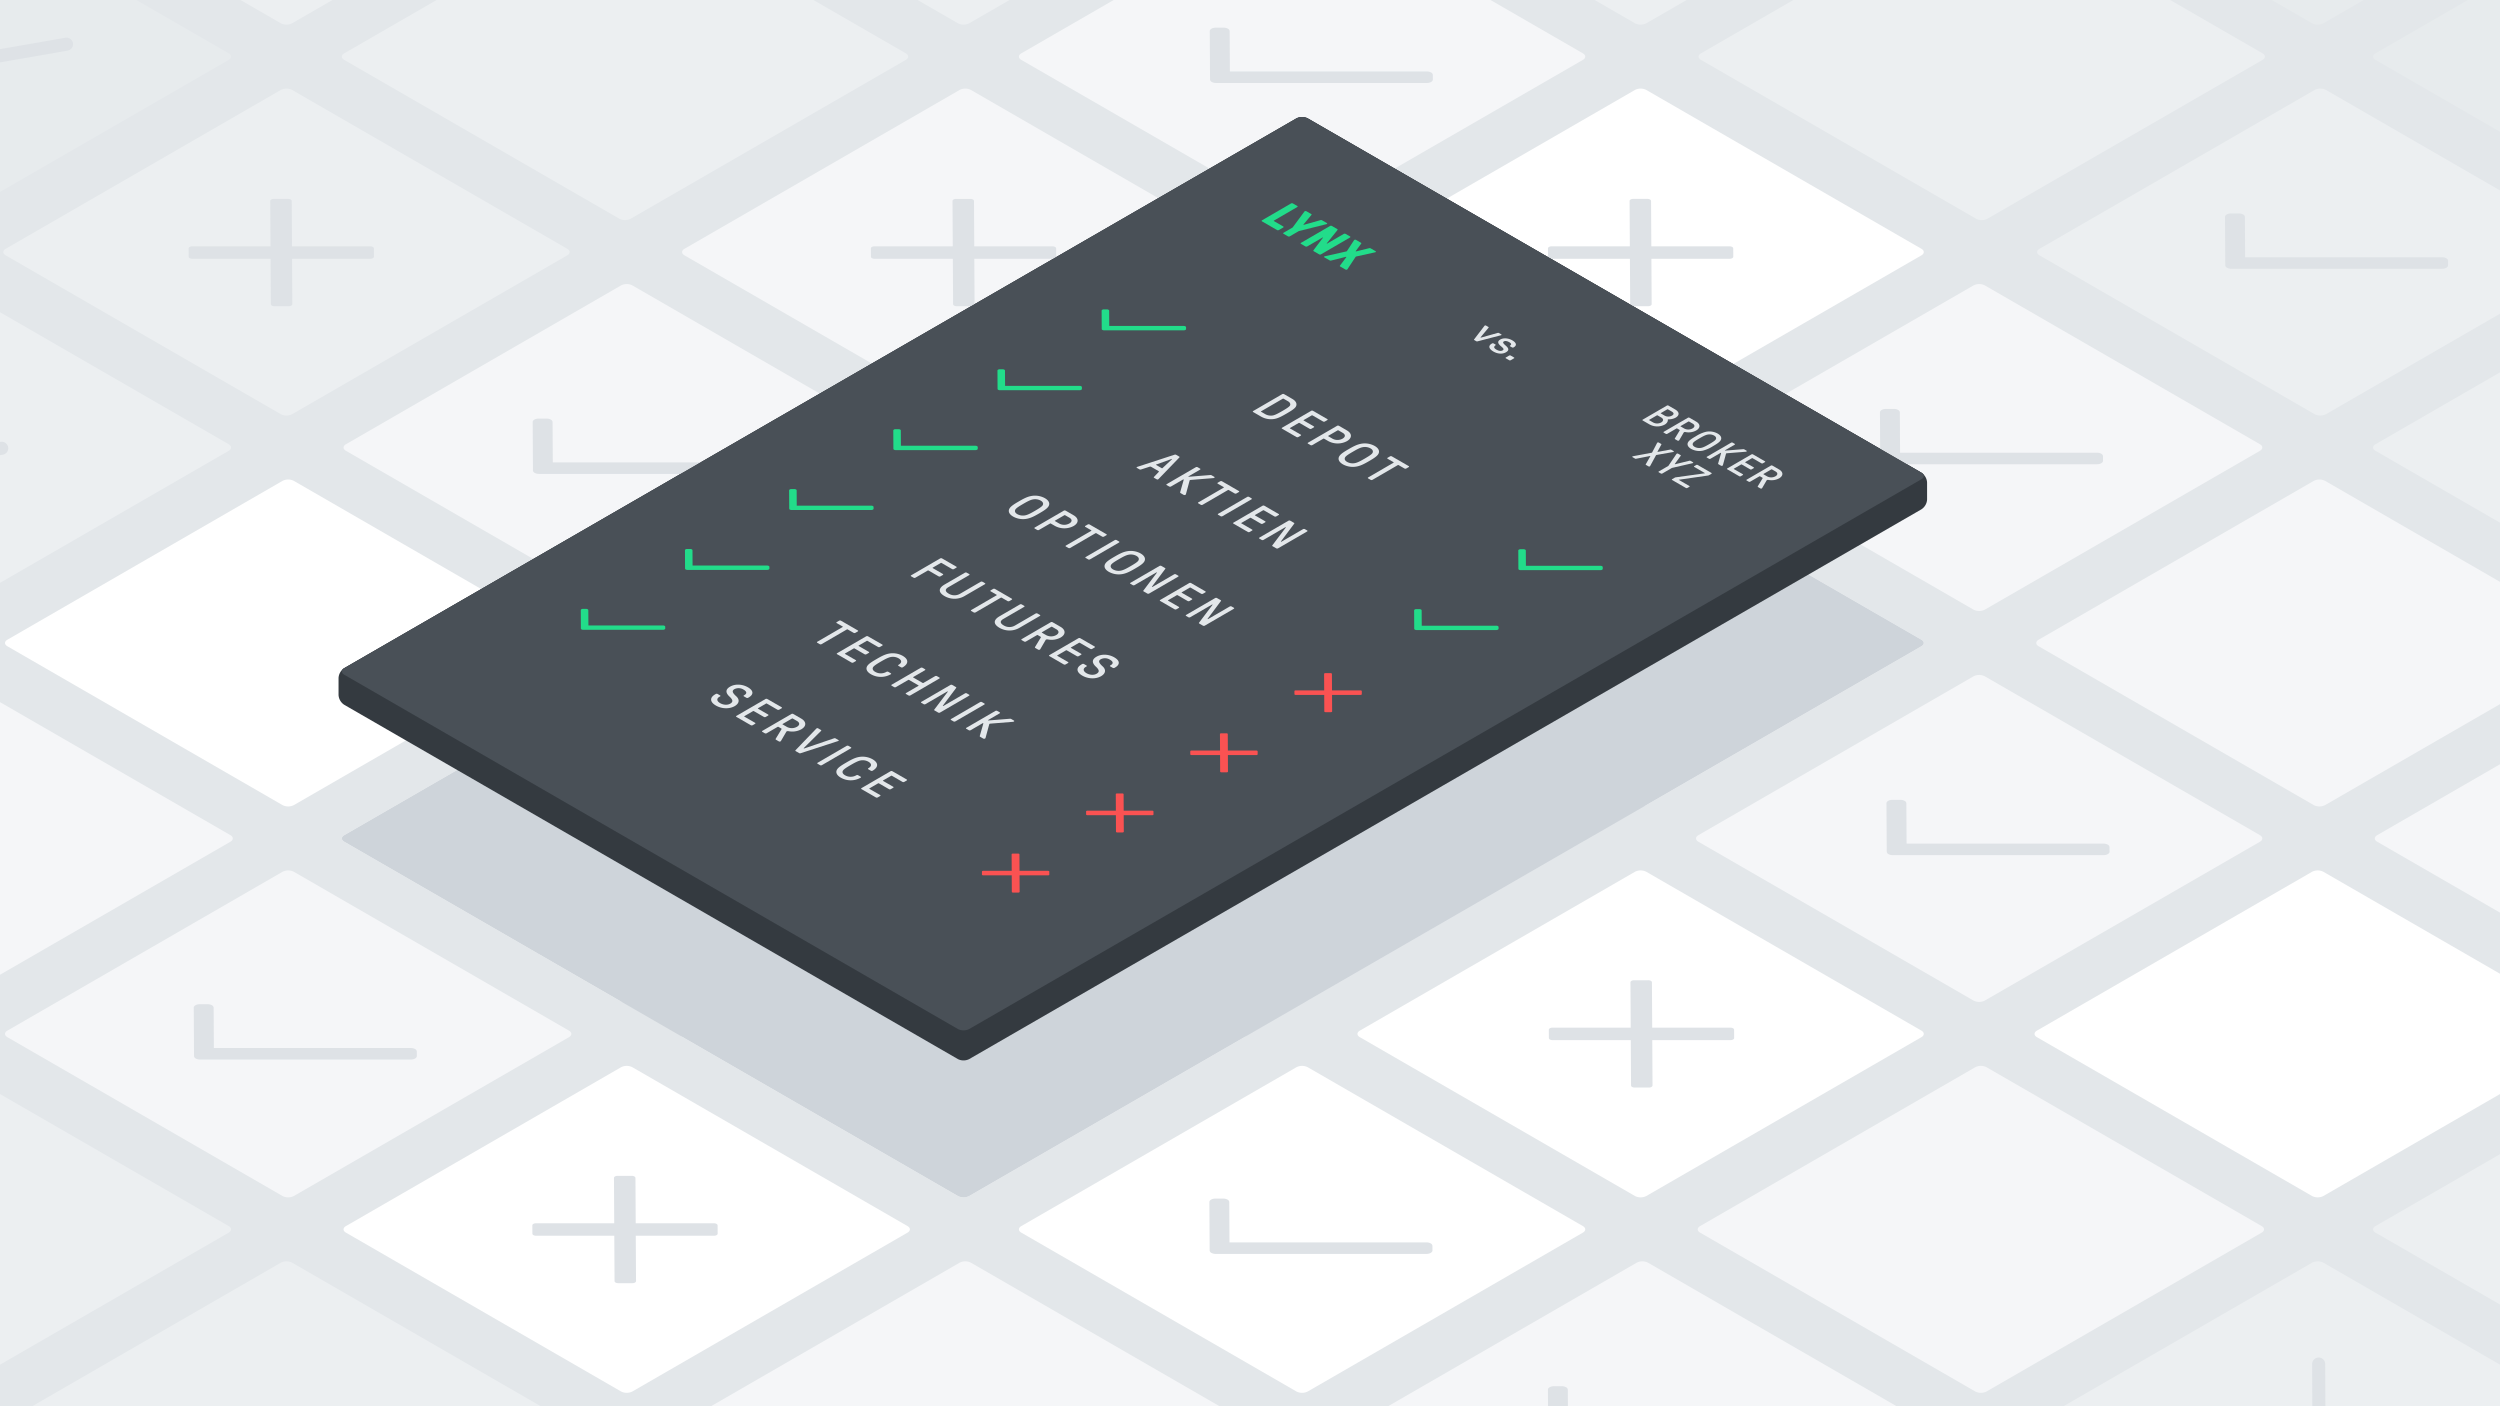 <?xml version="1.0" encoding="UTF-8"?> <svg xmlns="http://www.w3.org/2000/svg" viewBox="0 0 1920 1080"><defs><style>.cls-1{fill:#e3e7ea;}.cls-2{fill:#fff;}.cls-3{fill:#eceff1;}.cls-4{fill:#e7ebed;}.cls-5{fill:#f5f6f8;}.cls-6{fill:#495057;}.cls-7{fill:#ced4da;}.cls-8{fill:#00ce8b;}.cls-8,.cls-9{stroke:#dee2e6;stroke-linecap:round;stroke-miterlimit:10;stroke-width:10.037px;}.cls-9{fill:none;}.cls-10{fill:#dee2e6;}.cls-11{fill:#343a40;}.cls-12{fill:#22dc8a;}.cls-13{fill:#fa5252;}.cls-14{isolation:isolate;}</style></defs><g id="BG_Fills" data-name="BG Fills"><rect class="cls-1" width="1920" height="1080"></rect></g><g id="tiles"><path class="cls-2" d="M735.67,918.551a9.606,9.606,0,0,0,8.66,0L955.67,796.534c2.382-1.375,2.382-3.625,0-5L744.33,669.517a9.606,9.606,0,0,0-8.66,0L524.33,791.534c-2.381,1.375-2.381,3.625,0,5Z"></path><path class="cls-3" d="M215.67,1218.773a9.606,9.606,0,0,0,8.66,0l211.34-122.017c2.382-1.375,2.382-3.625,0-5L224.33,969.739a9.606,9.606,0,0,0-8.66,0L4.33,1091.756c-2.381,1.375-2.381,3.625,0,5Z"></path><path class="cls-4" d="M2035.67,168a9.606,9.606,0,0,0,8.66,0L2255.67,45.979c2.382-1.375,2.382-3.625,0-5L2044.33-81.038a9.606,9.606,0,0,0-8.66,0L1824.33,40.979c-2.381,1.375-2.381,3.625,0,5Z"></path><path class="cls-3" d="M1777.652,318.108a9.606,9.606,0,0,0,8.66,0l211.34-122.017c2.381-1.375,2.381-3.625,0-5L1786.312,69.073a9.606,9.606,0,0,0-8.66,0l-211.34,122.018c-2.382,1.375-2.382,3.625,0,5Z"></path><path class="cls-2" d="M1255.67,618.329a9.606,9.606,0,0,0,8.66,0l211.34-122.017c2.382-1.375,2.382-3.625,0-5L1264.33,369.3a9.606,9.606,0,0,0-8.66,0L1044.33,491.312c-2.381,1.375-2.381,3.625,0,5Z"></path><path class="cls-3" d="M995.67,768.44a9.606,9.606,0,0,0,8.66,0l211.34-122.017c2.382-1.375,2.382-3.625,0-5L1004.33,519.406a9.606,9.606,0,0,0-8.66,0L784.33,641.423c-2.381,1.375-2.381,3.625,0,5Z"></path><path class="cls-2" d="M475.67,768.44a9.606,9.606,0,0,0,8.66,0L695.67,646.423c2.382-1.375,2.382-3.625,0-5L484.33,519.406a9.606,9.606,0,0,0-8.66,0L264.33,641.423c-2.381,1.375-2.381,3.625,0,5Z"></path><path class="cls-3" d="M-44.33,1068.662a9.606,9.606,0,0,0,8.66,0L175.67,946.645c2.382-1.375,2.382-3.625,0-5L-35.67,819.628a9.606,9.606,0,0,0-8.66,0L-255.67,941.645c-2.381,1.375-2.381,3.625,0,5Z"></path><path class="cls-4" d="M1775.67,17.885a9.606,9.606,0,0,0,8.66,0l211.34-122.017c2.382-1.375,2.382-3.625,0-5L1784.33-231.149a9.606,9.606,0,0,0-8.66,0L1564.33-109.132c-2.381,1.375-2.381,3.625,0,5Z"></path><path class="cls-3" d="M1517.652,168a9.606,9.606,0,0,0,8.66,0L1737.652,45.98c2.381-1.375,2.381-3.625,0-5L1526.312-81.037a9.606,9.606,0,0,0-8.66,0L1306.312,40.98c-2.382,1.375-2.382,3.625,0,5Z"></path><path class="cls-2" d="M1255.67,318.107a9.606,9.606,0,0,0,8.66,0L1475.67,196.09c2.382-1.375,2.382-3.625,0-5L1264.33,69.073a9.606,9.606,0,0,0-8.66,0L1044.33,191.09c-2.381,1.375-2.381,3.625,0,5Z"></path><path class="cls-2" d="M995.67,468.218a9.606,9.606,0,0,0,8.66,0L1215.67,346.2c2.382-1.375,2.382-3.625,0-5L1004.33,219.184a9.606,9.606,0,0,0-8.66,0L784.33,341.2c-2.381,1.375-2.381,3.625,0,5Z"></path><path class="cls-3" d="M1255.67,17.885a9.606,9.606,0,0,0,8.66,0l211.34-122.017c2.382-1.375,2.382-3.625,0-5L1264.33-231.149a9.606,9.606,0,0,0-8.66,0L1044.33-109.132c-2.381,1.375-2.381,3.625,0,5Z"></path><path class="cls-3" d="M-44.33,468.218a9.606,9.606,0,0,0,8.66,0L175.67,346.2c2.382-1.375,2.382-3.625,0-5L-35.67,219.184a9.606,9.606,0,0,0-8.66,0L-255.67,341.2c-2.381,1.375-2.381,3.625,0,5Z"></path><path class="cls-3" d="M735.67,17.885a9.606,9.606,0,0,0,8.66,0L955.67-104.132c2.382-1.375,2.382-3.625,0-5L744.33-231.149a9.606,9.606,0,0,0-8.66,0L524.33-109.132c-2.381,1.375-2.381,3.625,0,5Z"></path><path class="cls-3" d="M475.67,168a9.606,9.606,0,0,0,8.66,0L695.67,45.979c2.382-1.375,2.382-3.625,0-5L484.33-81.038a9.606,9.606,0,0,0-8.66,0L264.33,40.979c-2.381,1.375-2.381,3.625,0,5Z"></path><path class="cls-3" d="M215.67,318.107a9.606,9.606,0,0,0,8.66,0L435.67,196.09c2.382-1.375,2.382-3.625,0-5L224.33,69.073a9.606,9.606,0,0,0-8.66,0L4.33,191.09c-2.381,1.375-2.381,3.625,0,5Z"></path><path class="cls-3" d="M215.67,17.885a9.606,9.606,0,0,0,8.66,0L435.67-104.132c2.382-1.375,2.382-3.625,0-5L224.33-231.149a9.606,9.606,0,0,0-8.66,0L4.33-109.132c-2.381,1.375-2.381,3.625,0,5Z"></path><path class="cls-4" d="M-44.33,168a9.606,9.606,0,0,0,8.66,0L175.67,45.979c2.382-1.375,2.382-3.625,0-5L-35.67-81.038a9.606,9.606,0,0,0-8.66,0L-255.67,40.979c-2.381,1.375-2.381,3.625,0,5Z"></path><path class="cls-2" d="M995.67,1068.662a9.606,9.606,0,0,0,8.66,0l211.34-122.016c2.382-1.375,2.382-3.625,0-5L1004.33,819.628a9.606,9.606,0,0,0-8.66,0L784.33,941.646c-2.381,1.375-2.381,3.625,0,5Z"></path><path class="cls-3" d="M2035.67,468.219a9.606,9.606,0,0,0,8.66,0L2255.67,346.2c2.382-1.375,2.382-3.625,0-5L2044.33,219.184a9.606,9.606,0,0,0-8.66,0L1824.33,341.2c-2.381,1.375-2.381,3.625,0,5Z"></path><path class="cls-2" d="M1255.67,918.551a9.606,9.606,0,0,0,8.66,0l211.34-122.017c2.382-1.375,2.382-3.625,0-5L1264.33,669.517a9.606,9.606,0,0,0-8.66,0L1044.33,791.534c-2.381,1.375-2.381,3.625,0,5Z"></path><path class="cls-2" d="M1775.67,918.552a9.606,9.606,0,0,0,8.66,0l211.34-122.017c2.382-1.375,2.382-3.625,0-5L1784.33,669.518a9.606,9.606,0,0,0-8.66,0L1564.33,791.535c-2.381,1.375-2.381,3.625,0,5Z"></path><path class="cls-2" d="M476.991,1068.662a9.606,9.606,0,0,0,8.66,0l211.34-122.017c2.382-1.375,2.382-3.625,0-5L485.651,819.628a9.606,9.606,0,0,0-8.66,0L265.651,941.645c-2.381,1.375-2.381,3.625,0,5Z"></path><path class="cls-5" d="M1515.67,468.218a9.606,9.606,0,0,0,8.66,0L1735.67,346.2c2.382-1.375,2.382-3.625,0-5L1524.33,219.184a9.606,9.606,0,0,0-8.66,0L1304.33,341.2c-2.381,1.375-2.381,3.625,0,5Z"></path><path class="cls-5" d="M216.991,918.551a9.606,9.606,0,0,0,8.66,0l211.34-122.017c2.382-1.375,2.382-3.625,0-5L225.651,669.517a9.606,9.606,0,0,0-8.66,0L5.651,791.534c-2.381,1.375-2.381,3.625,0,5Z"></path><path class="cls-2" d="M216.991,618.329a9.606,9.606,0,0,0,8.66,0l211.34-122.017c2.382-1.375,2.382-3.625,0-5L225.651,369.3a9.606,9.606,0,0,0-8.66,0L5.651,491.312c-2.381,1.375-2.381,3.625,0,5Z"></path><path class="cls-5" d="M-43.009,768.44a9.606,9.606,0,0,0,8.66,0l211.34-122.017c2.382-1.375,2.382-3.625,0-5L-34.349,519.406a9.606,9.606,0,0,0-8.66,0l-211.34,122.017c-2.381,1.375-2.381,3.625,0,5Z"></path><path class="cls-5" d="M995.67,168a9.606,9.606,0,0,0,8.66,0L1215.67,45.979c2.382-1.375,2.382-3.625,0-5L1004.33-81.038a9.606,9.606,0,0,0-8.66,0L784.33,40.979c-2.381,1.375-2.381,3.625,0,5Z"></path><path class="cls-5" d="M736.991,318.107a9.606,9.606,0,0,0,8.66,0L956.991,196.09c2.382-1.375,2.382-3.625,0-5L745.651,69.073a9.606,9.606,0,0,0-8.66,0L525.651,191.09c-2.381,1.375-2.381,3.625,0,5Z"></path><path class="cls-5" d="M476.991,468.218a9.606,9.606,0,0,0,8.66,0L696.991,346.2c2.382-1.375,2.382-3.625,0-5L485.651,219.184a9.606,9.606,0,0,0-8.66,0L265.651,341.2c-2.381,1.375-2.381,3.625,0,5Z"></path><path class="cls-5" d="M736.991,1218.773a9.606,9.606,0,0,0,8.66,0l211.34-122.017c2.382-1.375,2.382-3.625,0-5L745.651,969.739a9.606,9.606,0,0,0-8.66,0l-211.34,122.017c-2.381,1.375-2.381,3.625,0,5Z"></path><path class="cls-5" d="M1776.991,618.329a9.606,9.606,0,0,0,8.66,0l211.34-122.017c2.382-1.375,2.382-3.625,0-5L1785.651,369.3a9.606,9.606,0,0,0-8.66,0l-211.34,122.017c-2.381,1.375-2.381,3.625,0,5Z"></path><path class="cls-5" d="M1256.991,1218.774a9.606,9.606,0,0,0,8.66,0l211.34-122.017c2.382-1.375,2.382-3.625,0-5L1265.651,969.74a9.606,9.606,0,0,0-8.66,0l-211.34,122.017c-2.381,1.375-2.381,3.625,0,5Z"></path><path class="cls-5" d="M2036.991,768.441a9.606,9.606,0,0,0,8.66,0l211.34-122.017c2.382-1.375,2.382-3.625,0-5l-211.34-122.017a9.606,9.606,0,0,0-8.66,0l-211.34,122.017c-2.381,1.375-2.381,3.625,0,5Z"></path><path class="cls-5" d="M1515.67,768.44a9.606,9.606,0,0,0,8.66,0l211.34-122.017c2.382-1.375,2.382-3.625,0-5L1524.33,519.406a9.606,9.606,0,0,0-8.66,0L1304.33,641.423c-2.381,1.375-2.381,3.625,0,5Z"></path><path class="cls-5" d="M1516.991,1068.663a9.606,9.606,0,0,0,8.66,0l211.34-122.017c2.382-1.375,2.382-3.625,0-5l-211.34-122.017a9.606,9.606,0,0,0-8.66,0l-211.34,122.017c-2.381,1.375-2.381,3.625,0,5Z"></path><path class="cls-3" d="M2035.67,1068.663a9.606,9.606,0,0,0,8.66,0l211.34-122.017c2.382-1.375,2.382-3.625,0-5L2044.33,819.629a9.606,9.606,0,0,0-8.66,0L1824.33,941.646c-2.381,1.375-2.381,3.625,0,5Z"></path><path class="cls-3" d="M1775.67,1218.774a9.606,9.606,0,0,0,8.66,0l211.34-122.017c2.382-1.375,2.382-3.625,0-5L1784.33,969.74a9.606,9.606,0,0,0-8.66,0l-211.34,122.017c-2.381,1.375-2.381,3.625,0,5Z"></path><path class="cls-2" d="M736.991,618.329a9.606,9.606,0,0,0,8.66,0l211.34-122.017c2.382-1.375,2.382-3.625,0-5L745.651,369.3a9.606,9.606,0,0,0-8.66,0L525.651,491.312c-2.381,1.375-2.381,3.625,0,5Z"></path><path class="cls-6" d="M735.67,790.289a9.606,9.606,0,0,0,8.66,0L1475.67,368.05c2.382-1.375,2.382-3.625,0-5L1004.33,90.922a9.606,9.606,0,0,0-8.66,0L264.33,513.161c-2.381,1.375-2.381,3.625,0,5Z"></path><path class="cls-7" d="M735.67,918.551a9.606,9.606,0,0,0,8.66,0l731.34-422.239c2.382-1.375,2.382-3.625,0-5L1004.33,219.184a9.606,9.606,0,0,0-8.66,0L264.33,641.423c-2.381,1.375-2.381,3.625,0,5Z"></path></g><g id="Icon"><line class="cls-8" x1="1780.747" y1="1047.572" x2="1781.12" y2="1140.94"></line><path class="cls-9" d="M-68.8,11.516l-1.727,33.672c-.282,5.513,3.936,9.248,9.374,8.3L51.089,33.924"></path><path class="cls-9" d="M-118.564,321.853l-1.726,33.672c-.283,5.513,3.935,9.249,9.374,8.3L1.321,344.261"></path><path class="cls-10" d="M1330.311,189.66a1.4,1.4,0,0,1,.815,1.126l.036,6.37c0,.881-1.226,1.593-2.74,1.593h-10.284l-49.862,0,.2,34.835c0,.878-1.226,1.593-2.741,1.593h-11a3.987,3.987,0,0,1-1.947-.469,1.388,1.388,0,0,1-.811-1.124l-.033-5.957-.169-28.881h-60.139a3.965,3.965,0,0,1-1.945-.467,1.391,1.391,0,0,1-.813-1.125l-.043-6.374c0-.877,1.226-1.592,2.741-1.592l60.145,0-.2-34.842c-.005-.877,1.226-1.592,2.74-1.592l11,0a3.958,3.958,0,0,1,1.946.468,1.392,1.392,0,0,1,.813,1.125l.2,34.834,60.145,0A3.957,3.957,0,0,1,1330.311,189.66Z"></path><path class="cls-10" d="M810.311,189.661a1.391,1.391,0,0,1,.813,1.125l.036,6.37c0,.881-1.226,1.593-2.74,1.593H798.136l-49.862,0,.2,34.835c0,.878-1.226,1.593-2.741,1.593h-11a3.957,3.957,0,0,1-1.945-.468,1.392,1.392,0,0,1-.813-1.125l-.033-5.957-.163-28.877-60.145,0a3.965,3.965,0,0,1-1.945-.467,1.391,1.391,0,0,1-.813-1.125l-.036-6.37c-.011-.881,1.219-1.6,2.74-1.593h60.139l-.19-34.838c-.011-.881,1.22-1.6,2.741-1.593h11a3.988,3.988,0,0,1,1.948.469,1.388,1.388,0,0,1,.811,1.124l.2,34.838h60.139A3.965,3.965,0,0,1,810.311,189.661Z"></path><path class="cls-10" d="M286.338,189.66a1.4,1.4,0,0,1,.815,1.126l.036,6.37c0,.881-1.226,1.593-2.74,1.593H274.165l-49.862,0,.2,34.835c0,.878-1.226,1.593-2.741,1.593h-11a3.987,3.987,0,0,1-1.947-.469,1.388,1.388,0,0,1-.811-1.124l-.033-5.957-.169-28.881H147.663a3.965,3.965,0,0,1-1.945-.467,1.391,1.391,0,0,1-.813-1.125l-.043-6.374c0-.877,1.226-1.592,2.741-1.592l60.145,0-.2-34.842c0-.877,1.226-1.592,2.74-1.592l11,0a3.958,3.958,0,0,1,1.946.468,1.392,1.392,0,0,1,.813,1.125l.2,34.834,60.145,0A3.957,3.957,0,0,1,286.338,189.66Z"></path><path class="cls-10" d="M1267.877,753.292a1.383,1.383,0,0,1,.808,1.128l.2,34.835,60.145,0a3.957,3.957,0,0,1,1.943.466,1.4,1.4,0,0,1,.815,1.127l.036,6.37c.005.877-1.226,1.592-2.74,1.592h-60.139l.19,34.839c0,.877-1.226,1.592-2.741,1.592h-11a3.988,3.988,0,0,1-1.948-.468,1.388,1.388,0,0,1-.811-1.124l-.033-5.957-.169-28.882h-60.139a3.965,3.965,0,0,1-1.945-.467,1.391,1.391,0,0,1-.813-1.126l-.042-6.373c0-.877,1.225-1.593,2.74-1.593h60.152l-.2-34.838c0-.878,1.226-1.593,2.74-1.593l11,0A3.958,3.958,0,0,1,1267.877,753.292Z"></path><path class="cls-10" d="M550.308,939.954a1.4,1.4,0,0,1,.815,1.126l.03,6.374c0,.877-1.22,1.588-2.741,1.592l-10.277,0-49.862,0,.2,34.835c0,.878-1.226,1.593-2.741,1.593h-11a3.987,3.987,0,0,1-1.947-.469,1.388,1.388,0,0,1-.811-1.124l-.033-5.957-.169-28.881H411.633a3.965,3.965,0,0,1-1.945-.467,1.391,1.391,0,0,1-.813-1.125l-.036-6.37c-.011-.881,1.219-1.6,2.74-1.593h60.139l-.19-34.838c-.011-.881,1.22-1.6,2.741-1.593h11a3.969,3.969,0,0,1,1.946.467,1.4,1.4,0,0,1,.813,1.126l.2,34.834,60.145,0A3.957,3.957,0,0,1,550.308,939.954Z"></path><path class="cls-10" d="M1613.755,348.457a2.316,2.316,0,0,1,1.352,1.878l.013,3.542c.015,1.464-2.034,2.654-4.567,2.654H1448.617a6.615,6.615,0,0,1-3.248-.779,2.319,2.319,0,0,1-1.355-1.879l-.209-37.164c-.008-1.467,2.04-2.658,4.567-2.654h6.109a6.6,6.6,0,0,1,3.245.777,2.313,2.313,0,0,1,1.352,1.877l.175,30.971H1610.51A6.611,6.611,0,0,1,1613.755,348.457Z"></path><path class="cls-10" d="M1878.755,198.347a2.314,2.314,0,0,1,1.352,1.877l.013,3.543c.015,1.463-2.034,2.654-4.567,2.654H1713.617a6.615,6.615,0,0,1-3.248-.778,2.32,2.32,0,0,1-1.355-1.879l-.209-37.165c-.008-1.467,2.04-2.658,4.567-2.654h6.109a6.606,6.606,0,0,1,3.245.777,2.314,2.314,0,0,1,1.352,1.877l.175,30.972H1875.51A6.611,6.611,0,0,1,1878.755,198.347Z"></path><path class="cls-10" d="M579.049,355.883a2.313,2.313,0,0,1,1.352,1.877l.013,3.542c.015,1.464-2.034,2.654-4.567,2.654H413.911a6.615,6.615,0,0,1-3.248-.779,2.319,2.319,0,0,1-1.355-1.879l-.209-37.164c-.009-1.467,2.04-2.658,4.567-2.654h6.109a6.606,6.606,0,0,1,3.245.777,2.313,2.313,0,0,1,1.352,1.877l.174,30.971H575.8A6.6,6.6,0,0,1,579.049,355.883Z"></path><path class="cls-10" d="M1099.049,55.66a2.316,2.316,0,0,1,1.352,1.878l.013,3.542c.015,1.464-2.034,2.654-4.567,2.654H933.911a6.615,6.615,0,0,1-3.248-.779,2.319,2.319,0,0,1-1.355-1.879L929.1,23.913c-.009-1.467,2.04-2.658,4.567-2.654h6.109a6.606,6.606,0,0,1,3.245.776,2.316,2.316,0,0,1,1.352,1.878l.174,30.971H1095.8A6.611,6.611,0,0,1,1099.049,55.66Z"></path><path class="cls-10" d="M1618.751,648.684a2.313,2.313,0,0,1,1.354,1.873l.027,3.542c0,1.464-2.047,2.654-4.574,2.658l-161.942,0a6.608,6.608,0,0,1-3.245-.777,2.313,2.313,0,0,1-1.352-1.877l-.215-37.168c0-1.463,2.04-2.65,4.567-2.654l6.115,0a6.576,6.576,0,0,1,3.243.775,2.318,2.318,0,0,1,1.354,1.879l.175,30.971,151.251,0A6.618,6.618,0,0,1,1618.751,648.684Z"></path><path class="cls-10" d="M1098.755,954.93a2.32,2.32,0,0,1,1.354,1.879l.02,3.538c.008,1.468-2.041,2.658-4.574,2.658l-161.942,0a6.6,6.6,0,0,1-3.245-.777,2.313,2.313,0,0,1-1.352-1.877l-.209-37.164c-.008-1.467,2.04-2.658,4.567-2.654h6.109a6.6,6.6,0,0,1,3.245.777,2.313,2.313,0,0,1,1.352,1.877l.175,30.971h151.257A6.593,6.593,0,0,1,1098.755,954.93Z"></path><path class="cls-10" d="M318.754,805.649a2.313,2.313,0,0,1,1.352,1.877l.02,3.538c.008,1.468-2.041,2.658-4.574,2.658H153.616a6.615,6.615,0,0,1-3.248-.779,2.319,2.319,0,0,1-1.355-1.879L148.8,773.9c-.008-1.467,2.04-2.658,4.567-2.654l6.116,0a6.611,6.611,0,0,1,3.245.777,2.318,2.318,0,0,1,1.352,1.877l.168,30.975H315.509A6.6,6.6,0,0,1,318.754,805.649Z"></path><path class="cls-10" d="M1358.753,1099.015a2.33,2.33,0,0,1,1.359,1.877l.014,3.542c.014,1.464-2.034,2.654-4.567,2.654l-161.943,0a6.6,6.6,0,0,1-3.245-.777,2.313,2.313,0,0,1-1.352-1.877l-.209-37.164c-.008-1.467,2.034-2.654,4.567-2.654h6.11a6.6,6.6,0,0,1,3.245.777,2.317,2.317,0,0,1,1.352,1.877l.174,30.971,151.251,0A6.632,6.632,0,0,1,1358.753,1099.015Z"></path></g><g id="Layer_8" data-name="Layer 8"><path class="cls-11" d="M735.67,813.383a9.606,9.606,0,0,0,8.66,0l731.34-422.239a9.605,9.605,0,0,0,4.33-7.5V370.55a9.605,9.605,0,0,0-4.33-7.5L1004.33,90.922a9.606,9.606,0,0,0-8.66,0L264.33,513.161a9.608,9.608,0,0,0-4.33,7.5v13.094a9.608,9.608,0,0,0,4.33,7.5Z"></path><path class="cls-6" d="M735.67,790.289a9.606,9.606,0,0,0,8.66,0L1475.67,368.05c2.382-1.375,2.382-3.625,0-5L1004.33,90.922a9.606,9.606,0,0,0-8.66,0L264.33,513.161c-2.381,1.375-2.381,3.625,0,5Z"></path><path class="cls-12" d="M1150.387,480.822a.876.876,0,0,1,.512.709l.007,1.342c0,.556-.777,1.006-1.731,1.006h-61.31a2.5,2.5,0,0,1-1.226-.294.892.892,0,0,1-.517-.712l-.073-14.07c-.009-.557.764-1.007,1.725-1l2.31,0a2.527,2.527,0,0,1,1.231.3.874.874,0,0,1,.512.709l.073,11.726,57.256,0A2.522,2.522,0,0,1,1150.387,480.822Z"></path><path class="cls-12" d="M1230.388,434.823a.877.877,0,0,1,.512.709l.007,1.342c0,.553-.777,1.006-1.731,1.006h-61.31a2.5,2.5,0,0,1-1.226-.294.892.892,0,0,1-.517-.712l-.073-14.07c-.009-.557.764-1.007,1.732-1.007h2.3a2.517,2.517,0,0,1,1.236.295.863.863,0,0,1,.507.712l.073,11.726,57.256,0A2.522,2.522,0,0,1,1230.388,434.823Z"></path><path class="cls-12" d="M830.387,296.632a.877.877,0,0,1,.512.709l.007,1.342c0,.557-.777,1.006-1.731,1.006h-61.31a2.5,2.5,0,0,1-1.226-.3.89.89,0,0,1-.517-.712l-.073-14.07c-.009-.557.764-1.006,1.725-1l2.31,0a2.516,2.516,0,0,1,1.231.3.875.875,0,0,1,.512.709l.073,11.726,57.256,0A2.533,2.533,0,0,1,830.387,296.632Z"></path><path class="cls-12" d="M910.387,250.629a.877.877,0,0,1,.512.708l.007,1.342c0,.561-.771,1.01-1.732,1.007h-61.31a2.5,2.5,0,0,1-1.225-.294.875.875,0,0,1-.511-.709l-.079-14.074c0-.553.77-1,1.725-1h2.316a2.493,2.493,0,0,1,1.226.294.876.876,0,0,1,.511.708l.072,11.726h57.263A2.489,2.489,0,0,1,910.387,250.629Z"></path><path class="cls-12" d="M750.387,342.632a.877.877,0,0,1,.512.709l.007,1.342c0,.557-.777,1.006-1.731,1.006h-61.31a2.5,2.5,0,0,1-1.226-.3.89.89,0,0,1-.517-.712l-.073-14.07c-.009-.557.764-1.006,1.725-1l2.31,0a2.516,2.516,0,0,1,1.231.3.875.875,0,0,1,.512.709l.073,11.726,57.256,0A2.533,2.533,0,0,1,750.387,342.632Z"></path><path class="cls-12" d="M670.382,388.633a.89.89,0,0,1,.517.711l.007,1.342c0,.553-.77,1-1.725,1h-61.31a2.533,2.533,0,0,1-1.231-.3.877.877,0,0,1-.512-.709l-.086-14.07c0-.557.778-1.007,1.732-1.007h2.317a2.507,2.507,0,0,1,1.228.3.882.882,0,0,1,.515.711l.059,11.725h57.263A2.5,2.5,0,0,1,670.382,388.633Z"></path><path class="cls-12" d="M590.387,434.632a.877.877,0,0,1,.512.709l.007,1.342c0,.557-.777,1.006-1.731,1.006h-61.31a2.5,2.5,0,0,1-1.226-.3.89.89,0,0,1-.517-.712l-.073-14.07c-.009-.557.764-1.006,1.725-1l2.31,0a2.516,2.516,0,0,1,1.231.3.875.875,0,0,1,.512.709l.073,11.726,57.256,0A2.533,2.533,0,0,1,590.387,434.632Z"></path><path class="cls-12" d="M510.387,480.632a.877.877,0,0,1,.512.709l.007,1.342c0,.557-.777,1.006-1.731,1.006h-61.31a2.5,2.5,0,0,1-1.226-.3.89.89,0,0,1-.517-.712l-.073-14.07c-.009-.557.764-1.006,1.725-1l2.31,0a2.516,2.516,0,0,1,1.231.3.875.875,0,0,1,.512.709l.073,11.726,57.256,0A2.533,2.533,0,0,1,510.387,480.632Z"></path><path class="cls-13" d="M805.568,668.96a.509.509,0,0,1,.3.409l.006,2.318c.008.321-.436.579-1,.579l-3.735,0-18.131,0,.071,12.666c0,.324-.442.582-1,.579l-4,0a1.438,1.438,0,0,1-.705-.17.508.508,0,0,1-.3-.408l-.012-2.168-.053-10.5H755.135a1.424,1.424,0,0,1-.7-.169.514.514,0,0,1-.3-.409l-.007-2.319c0-.317.442-.575,1-.579h21.866l-.071-12.666c0-.32.448-.578,1-.578l4,0a1.467,1.467,0,0,1,.709.172.517.517,0,0,1,.3.41l.065,12.67,21.873,0A1.439,1.439,0,0,1,805.568,668.96Z"></path><path class="cls-13" d="M885.569,622.772a.506.506,0,0,1,.3.409l.007,2.318c.008.321-.436.579-1,.579l-3.735,0-18.131,0,.071,12.666c0,.324-.442.582-1,.579l-4,0a1.438,1.438,0,0,1-.705-.17.508.508,0,0,1-.3-.408l-.012-2.168-.053-10.5H835.136a1.424,1.424,0,0,1-.7-.169.514.514,0,0,1-.3-.409l-.007-2.319c0-.317.442-.575,1-.579h21.866l-.071-12.666c0-.32.448-.578,1-.578l4,0a1.46,1.46,0,0,1,.708.172.5.5,0,0,1,.294.407l.071,12.673,21.873,0A1.439,1.439,0,0,1,885.569,622.772Z"></path><path class="cls-13" d="M965.569,576.586a.506.506,0,0,1,.3.409l.007,2.318c.008.321-.436.579-1,.579H943.01l.071,12.666c0,.324-.442.582-1,.579l-4,0a1.439,1.439,0,0,1-.706-.17.506.506,0,0,1-.3-.408l-.012-2.168-.053-10.5H915.136a1.439,1.439,0,0,1-.706-.17.508.508,0,0,1-.3-.409L914.127,577c-.009-.321.435-.579,1-.579h21.867l-.071-12.666c0-.324.442-.582,1-.579l4,0a1.458,1.458,0,0,1,.708.172.5.5,0,0,1,.295.406l.071,12.674,21.873,0A1.442,1.442,0,0,1,965.569,576.586Z"></path><path class="cls-13" d="M1045.566,530.4a.516.516,0,0,1,.3.409l.007,2.319c0,.317-.443.575-1,.579h-21.867l.072,12.666c0,.32-.449.578-1,.578l-4,0a1.458,1.458,0,0,1-.708-.172.5.5,0,0,1-.3-.407l-.012-2.167-.059-10.506-21.873,0a1.438,1.438,0,0,1-.705-.17.509.509,0,0,1-.3-.409l-.007-2.318c-.008-.321.436-.579,1-.579h21.867l-.072-12.666c0-.324.442-.582,1-.579l4,0a1.439,1.439,0,0,1,.706.17.5.5,0,0,1,.3.408l.065,12.67h21.88A1.427,1.427,0,0,1,1045.566,530.4Z"></path></g><g id="Layer_9" data-name="Layer 9"><path class="cls-1" d="M1019.347,321.856a.416.416,0,0,1,0,.785l-1.859,1.081a1.5,1.5,0,0,1-1.355,0l-8.109-4.681a.686.686,0,0,0-.674,0l-6.09,3.539c-.2.118-.208.276,0,.394l7.732,4.464c.377.217.379.571.011.785l-1.865,1.084a1.5,1.5,0,0,1-1.356,0l-7.731-4.464a.7.7,0,0,0-.681,0l-6.6,3.834c-.2.118-.2.272,0,.39l8.172,4.719a.417.417,0,0,1,0,.789l-1.859,1.08a1.506,1.506,0,0,1-1.362,0l-11.064-6.389a.416.416,0,0,1,0-.788l22.328-12.976a1.506,1.506,0,0,1,1.362,0Z"></path><path class="cls-1" d="M995.155,312.4c-.939,1.574-3.85,3.34-7,5.168s-6.192,3.524-8.906,4.074a15.385,15.385,0,0,1-10.5-1.556l-6.3-3.634a.417.417,0,0,1,0-.789l22.328-12.976a1.506,1.506,0,0,1,1.362,0l6.295,3.635C995.507,308.092,996.372,310.355,995.155,312.4Zm-17.577,6.665c1.862-.335,4.742-1.965,7.248-3.421s5.309-3.129,5.882-4.21c.636-1.2-.154-2.477-1.482-3.243l-3.4-1.965a.688.688,0,0,0-.675,0l-16.581,9.636c-.2.118-.2.272,0,.39l3.4,1.965a8.848,8.848,0,0,0,5.605.848"></path><path class="cls-1" d="M1081.866,357.951a.416.416,0,0,1,0,.786l-1.859,1.08a1.5,1.5,0,0,1-1.355,0l-4.5-2.595a.7.7,0,0,0-.681,0l-19.455,11.305a1.5,1.5,0,0,1-1.355,0l-1.877-1.084c-.377-.217-.373-.567,0-.785l19.454-11.306c.2-.118.2-.276-.009-.394l-4.526-2.614a.416.416,0,0,1-.005-.788l1.859-1.08a1.5,1.5,0,0,1,1.362,0Z"></path><path class="cls-1" d="M1058.522,348.751c-1.072,1.806-3.913,3.538-7.059,5.367s-6.128,3.48-9.25,4.11a15.732,15.732,0,0,1-10.827-1.592c-3.41-1.969-3.97-4.328-2.791-6.271,1.078-1.81,3.919-3.542,7.066-5.37s6.128-3.48,9.242-4.107a15.726,15.726,0,0,1,10.841,1.592C1059.147,344.445,1059.707,346.8,1058.522,348.751Zm-17.844,6.9c2.066-.372,4.94-2,7.445-3.461s5.316-3.126,5.952-4.324.291-2.455-1.547-3.517a8.955,8.955,0,0,0-6.083-.888c-2.066.372-4.94,2-7.445,3.461s-5.316,3.126-5.952,4.324-.291,2.463,1.548,3.524a8.914,8.914,0,0,0,6.082.881"></path><path class="cls-1" d="M1034.4,330.545c4.118,2.377,4.137,5.879.046,8.257a15.128,15.128,0,0,1-14.255,0l-3.237-1.869a.7.7,0,0,0-.681,0l-8.456,4.913a1.5,1.5,0,0,1-1.361,0l-1.871-1.08a.417.417,0,0,1,0-.789l22.328-12.975a1.5,1.5,0,0,1,1.362,0Zm-11,6.392a8.008,8.008,0,0,0,7.706-.063c2.3-1.335,2.324-3.163.077-4.461l-3.237-1.868a.688.688,0,0,0-.675,0l-7.1,4.128c-.2.118-.209.277,0,.395l3.237,1.869"></path><g class="cls-14"><path class="cls-12" d="M996.313,158.2a.429.429,0,0,1,0,.789l-17.938,10.424c-.222.129-.221.255,0,.384l7.151,4.128a.446.446,0,0,1,.263.4.434.434,0,0,1-.265.39l-3.387,1.969a1.356,1.356,0,0,1-.668.158,1.291,1.291,0,0,1-.681-.158L969.218,170a.424.424,0,0,1-.011-.785l22.335-12.98a1.315,1.315,0,0,1,.68-.151,1.343,1.343,0,0,1,.682.151Z"></path><path class="cls-12" d="M1019.023,171.313c.224.129.3.291.238.482a.52.52,0,0,1-.227.229,1.654,1.654,0,0,1-.432.155l-21.105,5.29-6.971,4.051a1.356,1.356,0,0,1-.68.151,1.294,1.294,0,0,1-.676-.155l-3.409-1.968a.457.457,0,0,1-.27-.391.451.451,0,0,1,.265-.391l6.972-4.051,9.063-12.242a.74.74,0,0,1,.266-.251,1.1,1.1,0,0,1,.406-.125,1.293,1.293,0,0,1,.816.125l3.76,2.172c.319.184.365.409.131.67l-6.1,7.325c-.069.092-.056.166.027.221a.5.5,0,0,0,.388.019l12.619-3.561a1.437,1.437,0,0,1,1.165.077Z"></path><path class="cls-12" d="M1036.817,181.586a.445.445,0,0,1,.263.394.432.432,0,0,1-.258.4l-22.335,12.979a1.346,1.346,0,0,1-.68.151,1.3,1.3,0,0,1-.675-.155l-4.022-2.322c-.3-.173-.454-.335-.461-.486a.516.516,0,0,1,.118-.38l7.24-9.577c.058-.077.049-.131-.012-.166a.38.38,0,0,0-.352.03l-11.716,6.808a1.346,1.346,0,0,1-.68.151,1.278,1.278,0,0,1-.675-.155l-3.41-1.968a.458.458,0,0,1-.269-.391.449.449,0,0,1,.265-.39l22.334-12.98a1.294,1.294,0,0,1,.674-.155,1.359,1.359,0,0,1,.682.152l4.06,2.344c.256.147.384.295.391.446a.526.526,0,0,1-.15.4l-8.2,10.174c-.053.075-.047.132.014.167a.41.41,0,0,0,.369-.042l12.718-7.39a1.6,1.6,0,0,1,1.362,0Z"></path></g><path class="cls-12" d="M1056.45,192.921c.224.129.3.284.232.472s-.278.317-.653.394l-14.238,3.148a2.664,2.664,0,0,0-.483.162,1.068,1.068,0,0,0-.259.27l-6.228,9.418a.74.74,0,0,1-.266.251.929.929,0,0,1-.413.121,1.245,1.245,0,0,1-.809-.144l-4.01-2.314c-.364-.211-.429-.447-.207-.708l4.838-6.488c.069-.092.056-.159-.033-.21a.48.48,0,0,0-.369-.022l-11.185,2.823a1.5,1.5,0,0,1-1.222-.117l-4.01-2.315c-.217-.126-.3-.284-.238-.476a.5.5,0,0,1,.234-.254,1.359,1.359,0,0,1,.394-.133l16.271-3.657a1.723,1.723,0,0,0,.457-.147,1.017,1.017,0,0,0,.285-.284l5.363-8.235a.9.9,0,0,1,.679-.38,1.236,1.236,0,0,1,.809.129l3.856,2.227c.281.162.32.383.137.674l-4.18,5.7a.13.13,0,0,0,.039.214.489.489,0,0,0,.363.018l9.831-2.436a1.619,1.619,0,0,1,1.159.073Z"></path><path class="cls-1" d="M1341.309,346.1c.313.181.314.476.01.653a1.4,1.4,0,0,1-.6.184l-14.446,1.161a1.177,1.177,0,0,0-.5.129.4.4,0,0,0-.2.247l-2.332,8.582a.717.717,0,0,1-.391.59,1.256,1.256,0,0,1-1.133,0l-1.871-1.08c-.37-.214-.371-.406-.315-.638l2.222-7.763c.05-.229.024-.31-.066-.361a.414.414,0,0,0-.394.066l-7.663,4.453a1.248,1.248,0,0,1-1.132,0l-1.558-.9a.347.347,0,0,1,0-.656l18.605-10.811a1.251,1.251,0,0,1,1.126,0l1.558.9a.345.345,0,0,1,.01.652l-7.358,4.276c-.146.085-.2.151-.088.214a1.838,1.838,0,0,0,.878.015l13.117-1.047a1.438,1.438,0,0,1,.9.2Z"></path><g class="cls-14"><path class="cls-1" d="M1293.044,332.271l-3.36,5.769a.923.923,0,0,1-.342.324,1.087,1.087,0,0,1-1.075-.033l-1.731-1c-.364-.21-.34-.453-.226-.652l3.7-6.094c.076-.147.107-.328-.206-.508l-1.731-1a.57.57,0,0,0-.56,0l-7.047,4.095a1.25,1.25,0,0,1-1.133,0l-1.564-.9c-.313-.181-.308-.472,0-.652l18.6-10.812a1.235,1.235,0,0,1,1.12,0l5.108,2.949c3.3,1.9,3.591,4.814.039,6.878a12.162,12.162,0,0,1-7.993,1.228,2.2,2.2,0,0,0-1.272.051A.868.868,0,0,0,1293.044,332.271Zm.4-3.192a6.676,6.676,0,0,0,6.421-.048c2.061-1.2,1.792-2.721.061-3.72l-2.694-1.555a.57.57,0,0,0-.56,0l-5.918,3.439c-.172.1-.177.229-.005.328l2.695,1.556"></path><path class="cls-1" d="M1321.441,338.187c-.9,1.508-3.267,2.949-5.887,4.472a26.4,26.4,0,0,1-7.7,3.424,13.112,13.112,0,0,1-9.032-1.327c-2.835-1.637-3.3-3.6-2.314-5.223.895-1.512,3.261-2.953,5.881-4.475a26.211,26.211,0,0,1,7.706-3.421,13.1,13.1,0,0,1,9.025,1.323C1321.962,334.6,1322.424,336.565,1321.441,338.187Zm-14.872,5.751c1.723-.314,4.121-1.67,6.208-2.883s4.42-2.606,4.956-3.605.243-2.05-1.289-2.934a7.423,7.423,0,0,0-5.064-.734c-1.729.31-4.121,1.67-6.208,2.883s-4.427,2.6-4.956,3.6-.243,2.042,1.289,2.927a7.454,7.454,0,0,0,5.064.741"></path></g><path class="cls-1" d="M1280.852,322.4c.236,1.209-.691,2.731-2.3,3.667a12.3,12.3,0,0,1-11.7-.1l-5.248-3.03a.347.347,0,0,1,0-.656l18.605-10.812a1.248,1.248,0,0,1,1.126,0l5.248,3.03c3.148,1.817,3.563,4.372.322,6.255a10.9,10.9,0,0,1-5.421,1.279C1281.047,322.016,1280.793,322.163,1280.852,322.4Zm-11.329,2.012a6.514,6.514,0,0,0,6.25.052c1.89-1.1,1.938-2.739.15-3.771l-2.892-1.67a.553.553,0,0,0-.573,0l-5.836,3.391c-.165.1-.164.229.009.329l2.892,1.669m10.915-10.026-4.878,2.835c-.171.1-.164.228.008.328l2.892,1.669a5.755,5.755,0,0,0,5.658-.062c1.776-1.032,1.394-2.164-.222-3.1L1281,314.386a.582.582,0,0,0-.566,0"></path><path class="cls-1" d="M1355.445,354.263a.343.343,0,0,1,0,.648l-1.554.9a1.238,1.238,0,0,1-1.126,0l-6.755-3.9a.573.573,0,0,0-.56,0l-5.075,2.949c-.171.1-.177.229,0,.328l6.442,3.72c.313.18.321.472.01.652l-1.554.9a1.25,1.25,0,0,1-1.133,0l-6.442-3.719a.56.56,0,0,0-.56,0l-5.5,3.2c-.165.1-.17.225,0,.324l6.806,3.93a.347.347,0,0,1,0,.656l-1.548.9a1.25,1.25,0,0,1-1.133,0l-9.219-5.322a.348.348,0,0,1,0-.657l18.605-10.811a1.251,1.251,0,0,1,1.126,0Z"></path><path class="cls-1" d="M1356.718,369.033l-3.36,5.769a.825.825,0,0,1-.335.328,1.1,1.1,0,0,1-1.076-.033l-1.73-1c-.37-.214-.346-.457-.233-.656l3.7-6.093c.076-.148.107-.328-.206-.509l-1.73-1a.58.58,0,0,0-.56,0l-7.048,4.095a1.248,1.248,0,0,1-1.132,0l-1.558-.9a.347.347,0,0,1,0-.656l18.6-10.812a1.25,1.25,0,0,1,1.127,0l5.1,2.945c3.3,1.9,3.6,4.818.045,6.882a12.175,12.175,0,0,1-8,1.224,2.23,2.23,0,0,0-1.273.052A.878.878,0,0,0,1356.718,369.033Zm.4-3.192a6.676,6.676,0,0,0,6.421-.048c2.061-1.2,1.792-2.72.062-3.719l-2.7-1.556a.58.58,0,0,0-.56,0l-5.918,3.439c-.171.1-.17.233,0,.328l2.694,1.556"></path><g class="cls-14"><path class="cls-1" d="M1285.315,346.43c.281.162.282.427.028.575a1.986,1.986,0,0,1-.616.195l-12.435,2.2a1.328,1.328,0,0,0-.337.092.8.8,0,0,0-.2.247l-4.4,8.081a.755.755,0,0,1-.31.342,1.07,1.07,0,0,1-1.019,0l-1.928-1.113c-.255-.147-.281-.265-.117-.56l3.39-5.942c.113-.2.113-.266.056-.3s-.172-.033-.516.033l-10.222,2a1.192,1.192,0,0,1-.961-.062l-1.928-1.114c-.287-.166-.283-.427-.029-.575a1.751,1.751,0,0,1,.616-.195l13.9-2.592a1.618,1.618,0,0,0,.425-.114.486.486,0,0,0,.158-.2l3.753-7.21a.944.944,0,0,1,.335-.358,1.123,1.123,0,0,1,.993.015l1.819,1.05c.256.148.282.258.112.557l-2.879,5.29c-.056.1-.088.213-.03.247a.966.966,0,0,0,.426-.019l9.123-1.684c.515-.1.706-.085.961.062Z"></path><path class="cls-1" d="M1300.185,355.015c.255.147.314.409.028.575a2.426,2.426,0,0,1-.679.225l-15.5,3.557-7.358,4.276a1.25,1.25,0,0,1-1.133,0l-1.59-.918a.347.347,0,0,1,0-.656l7.358-4.276,6.084-8.994a1.267,1.267,0,0,1,.392-.391,1.1,1.1,0,0,1,.993.015l1.871,1.08c.262.151.314.313.118.56l-4.433,6.127c-.108.129-.139.213-.031.276a.629.629,0,0,0,.484-.015l10.562-2.587a1.174,1.174,0,0,1,.962.062Z"></path><path class="cls-1" d="M1314.371,363.206a.347.347,0,0,1,0,.656l-2.03,1.179a1.542,1.542,0,0,1-.6.177L1289.6,368.4c-.229.029-.311.143-.113.258l7.917,4.57a.348.348,0,0,1,0,.657l-1.5.87a1.256,1.256,0,0,1-1.133,0l-10.554-6.094a.347.347,0,0,1,0-.656l2.118-1.231a1.7,1.7,0,0,1,.591-.181l22.212-3.078c.222-.033.3-.147.107-.261l-8.026-4.634a.347.347,0,0,1,0-.656l1.466-.852a1.254,1.254,0,0,1,1.132,0Z"></path></g><path class="cls-1" d="M1152.909,256.772c.345.2.371.442.169.56a2.354,2.354,0,0,1-.591.21l-17.7,4.605a1.258,1.258,0,0,1-.967-.067l-1.558-.9a.333.333,0,0,1-.118-.561l7.859-10.284a1.166,1.166,0,0,1,.335-.328,1.09,1.09,0,0,1,.993.081l1.763,1.017c.255.148.307.31.111.557l-6.093,7.358c-.083.114-.057.158.033.21a.43.43,0,0,0,.362.018l12.676-3.557a1.19,1.19,0,0,1,.968.066Z"></path><path class="cls-1" d="M1162.746,274.532a.347.347,0,0,1,0,.656l-2.537,1.475a1.256,1.256,0,0,1-1.133,0l-2.554-1.475a.347.347,0,0,1,0-.656l2.537-1.474a1.25,1.25,0,0,1,1.133,0Z"></path><path class="cls-1" d="M1161.392,261.347c3.237,1.868,3.7,3.9,1.252,5.322a1.26,1.26,0,0,1-1.386.148L1159.84,266c-.313-.181-.32-.443,0-.657,1.122-.785.888-1.6-.759-2.554-1.616-.933-3.113-1.15-4.1-.575-1.04.6-.692,1.393,1.322,3.144,2.692,2.311,2.758,3.753.252,5.209-2.619,1.522-6.331,1.312-9.561-.553-3.659-2.112-4.181-4.442-1.365-6.079.654-.379,1.016-.427,1.444-.18l1.417.818c.313.181.346.428,0,.656-1.464,1.08-1.229,2.127.757,3.274,1.877,1.083,3.539,1.293,4.75.589,1.18-.685.928-1.419-1.144-3.107-2.755-2.245-2.936-3.885-.6-5.246S1158.411,259.625,1161.392,261.347Z"></path><path class="cls-1" d="M1003.865,407.37a.417.417,0,0,1,0,.789l-22.328,12.976a1.506,1.506,0,0,1-1.362,0l-2.829-1.633c-.37-.214-.409-.391-.137-.749l10.176-13.487c.164-.214.164-.3.068-.351a.433.433,0,0,0-.407.037l-16.714,9.714a1.506,1.506,0,0,1-1.362,0l-1.737-1a.417.417,0,0,1,0-.789L989.562,399.9a1.5,1.5,0,0,1,1.361,0l2.829,1.633c.377.218.4.395.138.749l-10.043,13.41c-.165.214-.164.3-.062.354a.432.432,0,0,0,.4-.04l16.581-9.636a1.5,1.5,0,0,1,1.362,0Z"></path><path class="cls-1" d="M982,394.749a.417.417,0,0,1,0,.789l-1.859,1.08a1.506,1.506,0,0,1-1.362,0l-8.1-4.678a.7.7,0,0,0-.681,0l-6.089,3.539c-.2.118-.2.28,0,.4l7.725,4.461c.377.217.379.571.011.785l-1.865,1.083a1.5,1.5,0,0,1-1.355,0l-7.726-4.461a.716.716,0,0,0-.687,0l-6.6,3.834c-.2.118-.2.277.009.395l8.172,4.718a.416.416,0,0,1,0,.785l-1.859,1.08a1.5,1.5,0,0,1-1.355,0l-11.071-6.392a.416.416,0,0,1,0-.785L969.648,388.4a1.5,1.5,0,0,1,1.355,0Z"></path><path class="cls-1" d="M961.133,382.7a.416.416,0,0,1,0,.785L938.8,396.459a1.5,1.5,0,0,1-1.356,0l-1.877-1.084a.416.416,0,0,1,0-.785L957.9,381.619a1.5,1.5,0,0,1,1.356,0Z"></path><path class="cls-1" d="M951.428,377.1a.416.416,0,0,1,0,.785l-1.859,1.08a1.5,1.5,0,0,1-1.355,0l-4.5-2.595a.7.7,0,0,0-.681,0l-19.454,11.306a1.5,1.5,0,0,1-1.356,0l-1.877-1.083a.416.416,0,0,1,0-.786L939.806,374.5c.2-.118.195-.277-.009-.395l-4.527-2.613a.417.417,0,0,1,0-.789l1.858-1.08a1.5,1.5,0,0,1,1.362,0Z"></path><path class="cls-1" d="M932.529,366.185a.416.416,0,0,1,0,.788,1.632,1.632,0,0,1-.712.214l-17.34,1.394a1.431,1.431,0,0,0-.61.162.471.471,0,0,0-.234.291l-2.793,10.307a.886.886,0,0,1-.473.7,1.506,1.506,0,0,1-1.356,0l-2.247-1.3c-.447-.258-.448-.494-.38-.77l2.659-9.319c.068-.277.036-.376-.066-.435a.5.5,0,0,0-.471.081l-9.2,5.349a1.506,1.506,0,0,1-1.362,0l-1.87-1.08a.417.417,0,0,1,0-.789L918.4,358.812a1.506,1.506,0,0,1,1.362,0l1.871,1.08a.417.417,0,0,1,0,.789l-8.829,5.131c-.172.1-.241.177-.107.255s.414.077,1.056.022l15.737-1.261a1.716,1.716,0,0,1,1.1.236Z"></path><path class="cls-1" d="M889.868,367.781a1.777,1.777,0,0,1-.468.391,1.178,1.178,0,0,1-1.057-.059l-1.973-1.139a.4.4,0,0,1-.137-.668l3.675-3.874c.234-.217.131-.475-.169-.649l-5.657-3.266a1.451,1.451,0,0,0-1.12-.095l-6.677,2.141a1.529,1.529,0,0,1-1.152-.077l-1.979-1.143c-.339-.195-.34-.468-.1-.608a2.981,2.981,0,0,1,.673-.273l28.363-9.263a1.446,1.446,0,0,1,1.152.077l2.388,1.379c.3.173.371.449.137.667Zm2.3-8.242a.508.508,0,0,0,.649-.059l7.223-6.765c.1-.1.139-.154.069-.195l-.071-.041c-.063-.036-.171-.018-.337.041l-11.654,4.206c-.336.122-.3.258-.1.376l4.22,2.437"></path><path class="cls-1" d="M904.838,442.091a.415.415,0,0,1,0,.785l-22.327,12.975a1.5,1.5,0,0,1-1.356,0l-2.828-1.633c-.377-.217-.41-.391-.138-.748l10.176-13.488c.164-.214.164-.3.062-.354a.439.439,0,0,0-.407.037L871.3,449.382a1.5,1.5,0,0,1-1.356,0l-1.737-1a.417.417,0,0,1,0-.789l22.328-12.975a1.5,1.5,0,0,1,1.362,0l2.822,1.629c.376.218.409.4.138.748l-10.044,13.411c-.157.217-.163.3-.061.354a.442.442,0,0,0,.407-.037l16.581-9.636a1.5,1.5,0,0,1,1.355,0Z"></path><path class="cls-1" d="M878.775,431.32c-1.072,1.806-3.919,3.535-7.066,5.363s-6.121,3.484-9.242,4.114a15.759,15.759,0,0,1-10.834-1.6c-3.41-1.969-3.964-4.324-2.791-6.27,1.078-1.81,3.919-3.543,7.065-5.371s6.128-3.48,9.243-4.107a15.734,15.734,0,0,1,10.84,1.593C879.393,427.01,879.954,429.37,878.775,431.32Zm-17.85,6.9c2.066-.373,4.946-2,7.452-3.458s5.308-3.13,5.944-4.328.292-2.455-1.547-3.516a8.928,8.928,0,0,0-6.076-.885c-2.072.369-4.946,2-7.452,3.458s-5.315,3.126-5.945,4.327-.3,2.459,1.541,3.521a8.924,8.924,0,0,0,6.083.881"></path><path class="cls-1" d="M859.412,415.863a.416.416,0,0,1,0,.786l-22.328,12.975a1.5,1.5,0,0,1-1.356,0l-1.877-1.084a.416.416,0,0,1,0-.785l22.328-12.976a1.5,1.5,0,0,1,1.356,0Z"></path><path class="cls-1" d="M849.707,410.26a.417.417,0,0,1,0,.789l-1.858,1.08a1.5,1.5,0,0,1-1.362,0l-4.5-2.6a.686.686,0,0,0-.674,0L821.867,420.84a1.506,1.506,0,0,1-1.362,0l-1.87-1.08a.417.417,0,0,1,0-.789l19.455-11.306c.2-.118.195-.276-.009-.394l-4.527-2.614a.417.417,0,0,1,0-.788l1.858-1.08a1.5,1.5,0,0,1,1.362,0Z"></path><path class="cls-1" d="M824.507,395.711c4.124,2.381,4.137,5.88.046,8.257a15.117,15.117,0,0,1-14.255,0l-3.237-1.869a.7.7,0,0,0-.681,0l-8.455,4.914a1.506,1.506,0,0,1-1.362,0l-1.871-1.08a.417.417,0,0,1,0-.789l22.328-12.976a1.5,1.5,0,0,1,1.361,0Zm-11,6.392a8.017,8.017,0,0,0,7.712-.059c2.3-1.334,2.318-3.167.071-4.464l-3.237-1.869a.688.688,0,0,0-.675,0l-7.1,4.129c-.2.118-.209.276,0,.394l3.237,1.869"></path><path class="cls-1" d="M805.255,388.873c-1.071,1.806-3.912,3.539-7.059,5.367s-6.128,3.48-9.249,4.11a15.742,15.742,0,0,1-10.834-1.6c-3.4-1.964-3.963-4.323-2.791-6.27,1.078-1.81,3.926-3.539,7.072-5.367s6.122-3.483,9.237-4.11a15.758,15.758,0,0,1,10.84,1.592C805.88,384.568,806.435,386.923,805.255,388.873Zm-17.843,6.9c2.066-.372,4.94-2,7.445-3.462s5.316-3.125,5.951-4.323.286-2.459-1.553-3.521a8.928,8.928,0,0,0-6.076-.884c-2.066.372-4.946,2-7.452,3.457s-5.309,3.13-5.945,4.328-.3,2.459,1.541,3.52a8.936,8.936,0,0,0,6.089.885"></path><path class="cls-1" d="M925.71,454.141c.377.217.372.567,0,.785l-1.859,1.08a1.488,1.488,0,0,1-1.355,0l-8.109-4.682a.686.686,0,0,0-.674,0l-6.09,3.539c-.2.118-.208.277,0,.394l7.732,4.464c.377.218.379.572.011.786l-1.865,1.083a1.5,1.5,0,0,1-1.356,0l-7.731-4.464a.7.7,0,0,0-.681,0l-6.6,3.834c-.2.118-.2.273,0,.391l8.179,4.722a.416.416,0,0,1,0,.785l-1.859,1.08a1.5,1.5,0,0,1-1.355,0l-11.071-6.392a.417.417,0,0,1,0-.789l22.328-12.976a1.506,1.506,0,0,1,1.362,0Z"></path><path class="cls-1" d="M947.571,466.762a.416.416,0,0,1,0,.785l-22.328,12.976a1.5,1.5,0,0,1-1.355,0l-2.829-1.633c-.376-.218-.409-.391-.138-.749L931.1,464.658c.164-.214.164-.3.061-.354a.43.43,0,0,0-.4.04l-16.715,9.713a1.5,1.5,0,0,1-1.361,0l-1.737-1a.417.417,0,0,1,0-.789l22.328-12.976a1.506,1.506,0,0,1,1.362,0l2.829,1.633c.37.214.4.395.138.749l-10.044,13.41c-.164.214-.17.291-.068.35a.439.439,0,0,0,.407-.037l16.581-9.635a1.5,1.5,0,0,1,1.362,0Z"></path><path class="cls-1" d="M840.629,496.491a.417.417,0,0,1,0,.789l-1.859,1.08a1.5,1.5,0,0,1-1.361,0l-8.1-4.677a.686.686,0,0,0-.674,0l-6.09,3.538c-.2.118-.208.277,0,.395l7.732,4.464a.414.414,0,0,1,0,.781l-1.864,1.084a1.5,1.5,0,0,1-1.35,0l-7.731-4.464a.7.7,0,0,0-.681,0l-6.6,3.833c-.2.118-.2.273,0,.391l8.172,4.719a.416.416,0,0,1,0,.788l-1.859,1.08a1.5,1.5,0,0,1-1.362,0l-11.064-6.388a.417.417,0,0,1,0-.789l22.328-12.975a1.5,1.5,0,0,1,1.362,0Z"></path><path class="cls-1" d="M802.99,491.618l-4.034,6.923a.986.986,0,0,1-.4.391,1.309,1.309,0,0,1-1.285-.037l-2.082-1.2c-.44-.254-.4-.549-.278-.785l4.439-7.313c.1-.177.144-.4-.232-.612l-2.075-1.2a.713.713,0,0,0-.688,0L787.9,492.7a1.506,1.506,0,0,1-1.362,0l-1.871-1.081a.415.415,0,0,1,0-.785l22.328-12.975a1.491,1.491,0,0,1,1.356,0l6.129,3.539c3.952,2.281,4.309,5.78.046,8.257a14.6,14.6,0,0,1-9.594,1.478,2.621,2.621,0,0,0-1.527.059A1.055,1.055,0,0,0,802.99,491.618Zm.488-3.833a8.01,8.01,0,0,0,7.713-.059c2.467-1.434,2.151-3.263.07-4.464L808.03,481.4a.7.7,0,0,0-.681,0l-7.1,4.128c-.2.118-.2.281,0,.4l3.231,1.865"></path><path class="cls-1" d="M798.643,472.251a.417.417,0,0,1,0,.789l-15.629,9.083a15.29,15.29,0,0,1-15.375.059c-4.737-2.735-5.023-5.957.052-8.906l15.629-9.083a1.506,1.506,0,0,1,1.356,0l1.877,1.084a.418.418,0,0,1,0,.789l-15.972,9.282c-3.045,1.769-2.29,3.5.264,4.973a8.41,8.41,0,0,0,8.585.136l15.972-9.282a1.506,1.506,0,0,1,1.362,0Z"></path><path class="cls-1" d="M777.025,459.77a.416.416,0,0,1,0,.785l-1.859,1.08a1.5,1.5,0,0,1-1.355,0l-4.5-2.6a.7.7,0,0,0-.681,0l-19.455,11.306a1.5,1.5,0,0,1-1.355,0l-1.877-1.083a.416.416,0,0,1,0-.786L765.4,457.175c.2-.118.2-.277-.008-.4l-4.527-2.613a.417.417,0,0,1,0-.789l1.859-1.08a1.5,1.5,0,0,1,1.362,0Z"></path><path class="cls-1" d="M756.421,447.874a.417.417,0,0,1,0,.789l-15.63,9.083a15.3,15.3,0,0,1-15.375.059c-4.737-2.735-5.023-5.957.052-8.906l15.629-9.083a1.5,1.5,0,0,1,1.356,0l1.877,1.083a.416.416,0,0,1,0,.786l-15.972,9.282c-3.045,1.769-2.284,3.5.27,4.976a8.419,8.419,0,0,0,8.586.136l15.972-9.282a1.506,1.506,0,0,1,1.362,0Z"></path><path class="cls-1" d="M734.458,435.194a.417.417,0,0,1,0,.789l-1.858,1.08a1.506,1.506,0,0,1-1.362,0l-8.1-4.678a.7.7,0,0,0-.681,0l-6.089,3.539c-.2.118-.2.28,0,.4l7.725,4.461c.377.217.379.571.011.785l-1.865,1.083a1.5,1.5,0,0,1-1.355,0l-7.726-4.461a.714.714,0,0,0-.687,0l-9.471,5.5a1.5,1.5,0,0,1-1.355,0l-1.877-1.084a.416.416,0,0,1,0-.785L722.1,428.846a1.5,1.5,0,0,1,1.355,0Z"></path><path class="cls-1" d="M855.777,504.848c4.361,2.518,4.613,5.485.623,7.8l-.444.258a1.5,1.5,0,0,1-1.349,0l-1.877-1.084a.417.417,0,0,1-.011-.785l.444-.258c2.03-1.18,1.748-2.71-.666-4.1a7.1,7.1,0,0,0-7.034-.416c-2.093,1.216-1.78,2.654,1.322,5.466,2.866,2.6,2.38,5.526-1.141,7.572-4.059,2.359-9.934,2.178-14.429-.417-4.667-2.694-4.928-6.093-.627-8.592l.539-.314a1.506,1.506,0,0,1,1.362,0l1.909,1.1a.416.416,0,0,1,0,.785l-.54.313c-2.3,1.338-2.055,3.325.6,4.858,2.49,1.438,5.647,1.615,7.715.413,2.334-1.356,2.185-2.927-.508-5.43-3.1-2.849-3.289-5.5.4-7.645C846.088,502.039,851.589,502.43,855.777,504.848Z"></path><path class="cls-1" d="M778.638,553.358a.417.417,0,0,1,0,.789,1.628,1.628,0,0,1-.711.214l-17.34,1.393a1.518,1.518,0,0,0-.61.163.465.465,0,0,0-.234.291l-2.793,10.307a.887.887,0,0,1-.474.7,1.5,1.5,0,0,1-1.355,0l-2.248-1.3c-.446-.258-.448-.494-.379-.771l2.658-9.318c.069-.277.036-.376-.066-.435a.51.51,0,0,0-.477.084l-9.2,5.345a1.5,1.5,0,0,1-1.362,0l-1.871-1.08a.416.416,0,0,1,0-.788l22.328-12.976a1.5,1.5,0,0,1,1.362,0l1.87,1.08a.417.417,0,0,1,0,.789l-8.83,5.131c-.171.1-.241.177-.107.254s.414.078,1.057.023l15.743-1.258a1.688,1.688,0,0,1,1.09.233Z"></path><path class="cls-1" d="M755.991,540.283a.417.417,0,0,1,0,.789l-22.328,12.976a1.506,1.506,0,0,1-1.362,0l-1.871-1.08a.417.417,0,0,1,0-.789L752.759,539.2a1.506,1.506,0,0,1,1.362,0Z"></path><path class="cls-1" d="M744.244,533.5a.417.417,0,0,1,0,.789L721.92,547.265a1.5,1.5,0,0,1-1.362,0l-2.822-1.629c-.376-.218-.416-.394-.138-.748L727.775,531.4c.164-.214.164-.295.061-.354a.439.439,0,0,0-.407.037L710.715,540.8a1.5,1.5,0,0,1-1.355,0l-1.743-1.007a.415.415,0,0,1,0-.785l22.328-12.975a1.5,1.5,0,0,1,1.355,0l2.828,1.633c.377.217.4.394.138.748l-10.043,13.411c-.164.214-.164.295-.062.354a.444.444,0,0,0,.408-.037l16.581-9.636a1.5,1.5,0,0,1,1.355,0Z"></path><path class="cls-1" d="M721.431,520.33a.417.417,0,0,1,0,.789L699.108,534.1a1.506,1.506,0,0,1-1.362,0l-1.871-1.081a.417.417,0,0,1,0-.788l9.47-5.5c.2-.118.209-.276,0-.394l-7.151-4.129a.711.711,0,0,0-.687,0l-9.47,5.5a1.5,1.5,0,0,1-1.356,0l-1.877-1.083a.416.416,0,0,1,0-.786l22.328-12.975a1.5,1.5,0,0,1,1.356,0l1.877,1.084a.416.416,0,0,1,0,.785l-8.963,5.209c-.2.118-.2.28,0,.4l7.151,4.128a.7.7,0,0,0,.681,0l8.963-5.209a1.506,1.506,0,0,1,1.362,0Z"></path><path class="cls-1" d="M693.234,503.661c4.629,2.673,4.82,6.075.019,8.866a1.49,1.49,0,0,1-1.293-.041l-1.909-1.1a.415.415,0,0,1,0-.782c2.778-1.614,2.659-3.52-.029-5.072a8.909,8.909,0,0,0-6.146-.888c-2,.416-4.876,2-7.381,3.461s-5.246,3.13-5.952,4.287c-.738,1.22-.228,2.536,1.547,3.561a8.674,8.674,0,0,0,8.757,0,1.506,1.506,0,0,1,1.356,0l1.909,1.1c.338.2.41.553.074.748a15.317,15.317,0,0,1-15.305.018c-3.41-1.968-4.034-4.327-2.861-6.274,1.11-1.828,3.989-3.538,7.135-5.367s6.09-3.5,9.243-4.15A15.789,15.789,0,0,1,693.234,503.661Z"></path><path class="cls-1" d="M677.607,495.028a.417.417,0,0,1,0,.789l-1.858,1.08a1.5,1.5,0,0,1-1.362,0l-8.1-4.678a.7.7,0,0,0-.681,0l-6.089,3.538c-.2.118-.2.281,0,.4l7.725,4.46c.377.217.379.571.011.785l-1.865,1.084a1.5,1.5,0,0,1-1.355,0l-7.726-4.46a.711.711,0,0,0-.687,0l-6.6,3.833c-.2.118-.2.277.009.395l8.172,4.718a.416.416,0,0,1,0,.785l-1.859,1.08a1.5,1.5,0,0,1-1.355,0l-11.071-6.392a.416.416,0,0,1,0-.785l22.328-12.975a1.5,1.5,0,0,1,1.355,0Z"></path><path class="cls-1" d="M658.779,484.158a.416.416,0,0,1,0,.785l-1.859,1.08a1.5,1.5,0,0,1-1.355,0l-4.5-2.6a.7.7,0,0,0-.681,0l-19.455,11.305a1.5,1.5,0,0,1-1.355,0l-1.877-1.084a.416.416,0,0,1,0-.785l19.454-11.305c.2-.118.2-.277-.008-.395l-4.527-2.613a.417.417,0,0,1,0-.789l1.858-1.08a1.5,1.5,0,0,1,1.362,0Z"></path><path class="cls-1" d="M696.333,598.632a.417.417,0,0,1,0,.789l-1.859,1.08a1.5,1.5,0,0,1-1.362,0l-8.1-4.678a.7.7,0,0,0-.681,0l-6.089,3.538c-.2.118-.2.281,0,.4l7.726,4.46a.416.416,0,0,1,.01.785l-1.865,1.084a1.5,1.5,0,0,1-1.355,0l-7.725-4.46a.713.713,0,0,0-.688,0l-6.6,3.833c-.2.118-.2.277.009.395l8.172,4.718a.415.415,0,0,1,0,.785l-1.858,1.08a1.5,1.5,0,0,1-1.356,0l-11.071-6.392a.415.415,0,0,1,0-.785l22.328-12.975a1.488,1.488,0,0,1,1.356,0Z"></path><g class="cls-14"><path class="cls-1" d="M643.9,568.358c.339.2.334.471.1.608a3.057,3.057,0,0,1-.679.276l-28.42,9.223a1.449,1.449,0,0,1-1.159-.081l-2.656-1.533c-.307-.177-.372-.413-.138-.667L626.8,559.71a2.578,2.578,0,0,1,.475-.395,1.184,1.184,0,0,1,1.05.056l2.146,1.238c.306.177.378.417.143.671l-13.3,13.211c-.108.1-.1.177,0,.236l.07.041a.484.484,0,0,0,.408,0l22.764-7.749a1.44,1.44,0,0,1,1.153.078Z"></path><path class="cls-1" d="M653.5,573.9a.416.416,0,0,1,0,.785l-22.328,12.975a1.5,1.5,0,0,1-1.356,0l-1.877-1.084a.416.416,0,0,1,0-.785l22.328-12.976a1.5,1.5,0,0,1,1.356,0Z"></path><path class="cls-1" d="M670.078,583.084c4.628,2.672,4.819,6.075.018,8.865a1.49,1.49,0,0,1-1.293-.04l-1.909-1.1a.414.414,0,0,1,0-.781c2.778-1.615,2.66-3.52-.028-5.072a8.918,8.918,0,0,0-6.147-.889c-2.008.413-4.876,2.006-7.381,3.462s-5.252,3.126-5.952,4.287c-.738,1.22-.228,2.536,1.547,3.561a8.678,8.678,0,0,0,8.764,0,1.5,1.5,0,0,1,1.349,0l1.909,1.1c.338.2.416.549.074.748a15.317,15.317,0,0,1-15.3.019c-3.41-1.968-4.034-4.328-2.855-6.27,1.1-1.832,3.983-3.543,7.129-5.371s6.09-3.5,9.249-4.147A15.756,15.756,0,0,1,670.078,583.084Z"></path></g><path class="cls-1" d="M603.838,562.087,599.8,569.01a1.055,1.055,0,0,1-.4.391,1.314,1.314,0,0,1-1.292-.041l-2.075-1.2c-.44-.254-.41-.553-.278-.785l4.439-7.313c.107-.181.138-.4-.232-.612l-2.082-1.2a.7.7,0,0,0-.681,0l-8.455,4.914a1.506,1.506,0,0,1-1.362,0l-1.871-1.081a.417.417,0,0,1,0-.788l22.328-12.976a1.506,1.506,0,0,1,1.362,0l6.129,3.539c3.952,2.282,4.309,5.78.046,8.257a14.586,14.586,0,0,1-9.6,1.474,2.662,2.662,0,0,0-1.527.059A1.046,1.046,0,0,0,603.838,562.087Zm.488-3.833a8,8,0,0,0,7.706-.063c2.468-1.434,2.152-3.262.077-4.46l-3.237-1.869a.688.688,0,0,0-.675,0l-7.1,4.128c-.2.118-.208.277,0,.395l3.237,1.869"></path><path class="cls-1" d="M600.276,543.174a.415.415,0,0,1,0,.785l-1.858,1.08a1.5,1.5,0,0,1-1.356,0l-8.108-4.681a.688.688,0,0,0-.675,0l-6.089,3.539c-.2.118-.209.276,0,.394l7.731,4.464c.377.218.379.572.011.785l-1.865,1.084a1.5,1.5,0,0,1-1.355,0l-7.732-4.464a.7.7,0,0,0-.681,0L571.7,550c-.2.118-.2.273,0,.391l8.173,4.718a.417.417,0,0,1,0,.789l-1.858,1.08a1.506,1.506,0,0,1-1.362,0l-11.065-6.388a.417.417,0,0,1,0-.789l22.328-12.976a1.506,1.506,0,0,1,1.362,0Z"></path><path class="cls-1" d="M574.391,527.839c4.36,2.518,4.613,5.485.623,7.8l-.444.258a1.5,1.5,0,0,1-1.349,0l-1.878-1.084a.415.415,0,0,1,0-.782l.444-.258c2.03-1.179,1.741-2.713-.679-4.11a7.1,7.1,0,0,0-7.028-.412c-2.093,1.216-1.779,2.654,1.323,5.466,2.866,2.6,2.379,5.526-1.141,7.572-4.06,2.359-9.935,2.178-14.429-.417-4.668-2.694-4.929-6.093-.628-8.592l.539-.314a1.506,1.506,0,0,1,1.362,0l1.909,1.1a.416.416,0,0,1,0,.786l-.539.313c-2.3,1.338-2.056,3.325.6,4.858,2.49,1.438,5.648,1.615,7.716.413,2.334-1.356,2.185-2.927-.508-5.43-3.1-2.849-3.29-5.5.4-7.645C564.7,525.03,570.2,525.421,574.391,527.839Z"></path></g></svg> 